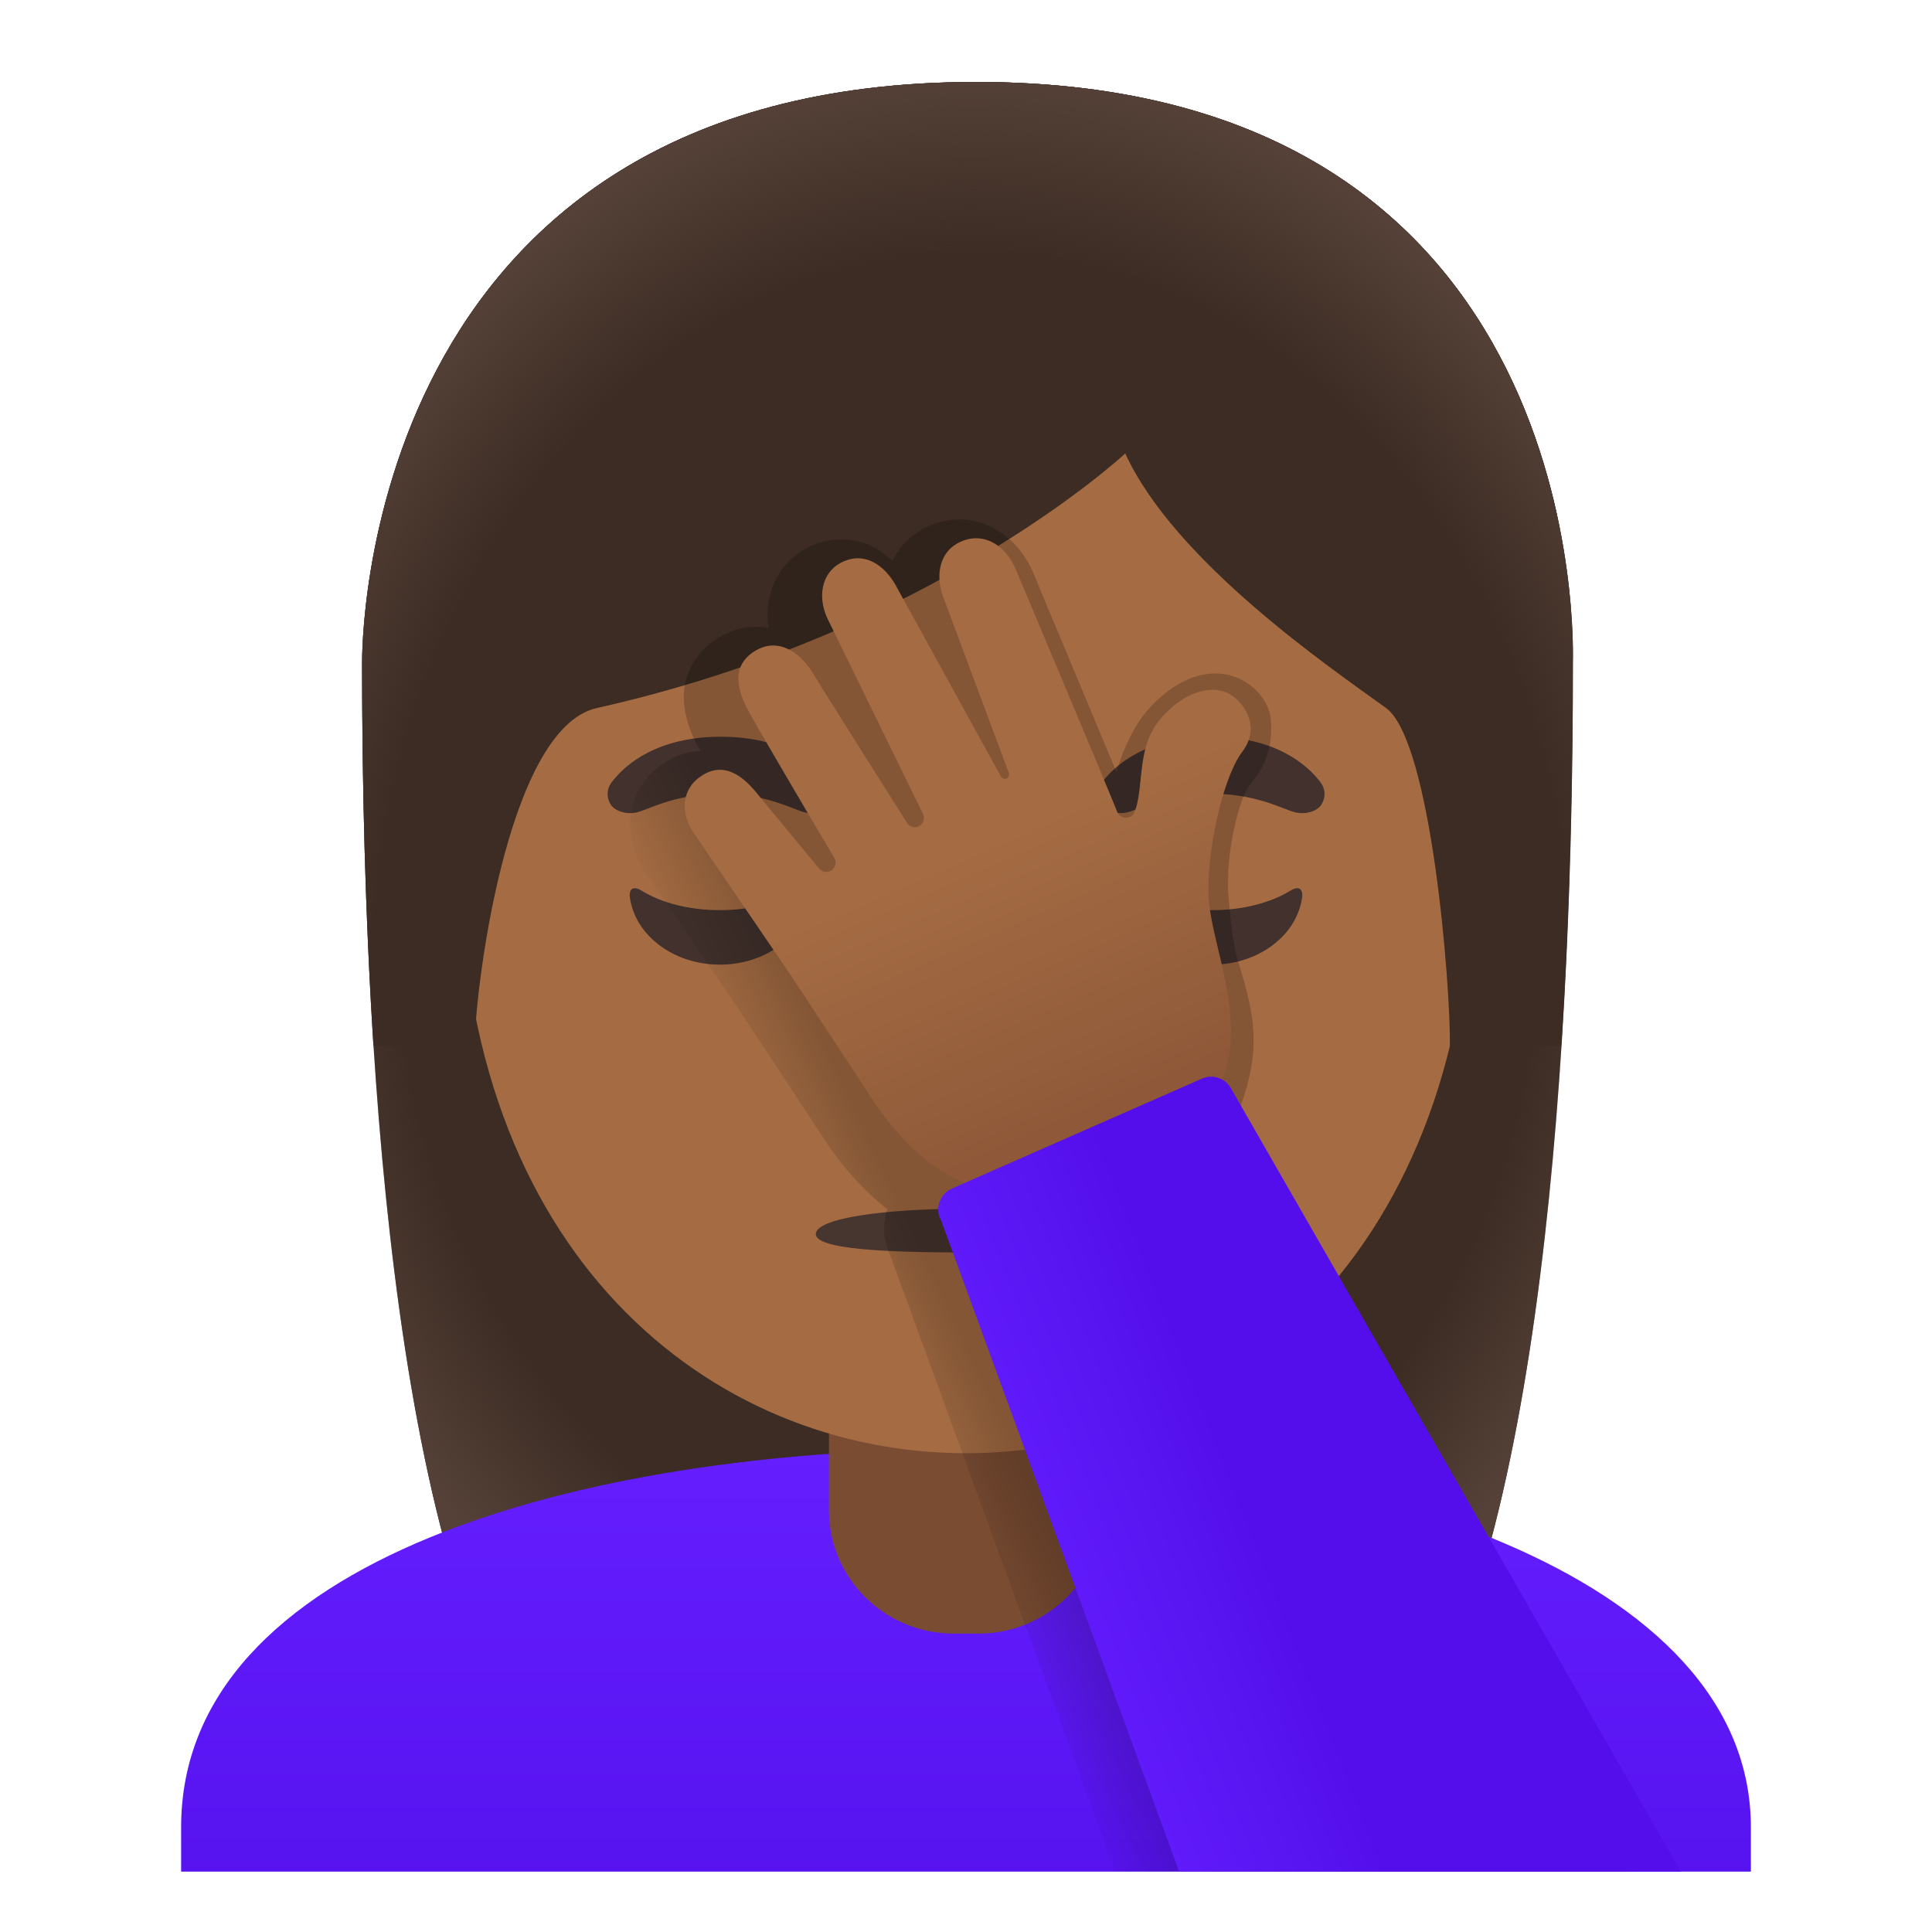 <svg xmlns="http://www.w3.org/2000/svg" style="enable-background:new 0 0 128 128" viewBox="0 0 128 128" xml:space="preserve"><path d="M64.67 5.43c-41.01 0-40.68 37.92-40.68 38.52 0 24.56 1.88 59.25 11.71 72.9 3.9 5.41 11.43 5.71 11.43 5.71l16.97-.03 16.97.03s7.53-.3 11.43-5.71c9.83-13.65 11.71-48.34 11.71-72.9-.01-.6 1.46-38.52-39.54-38.52z" style="fill:#3c2c23"/><radialGradient id="a" cx="64.096" cy="67" r="47.532" gradientTransform="matrix(1 0 0 -1.19 0 140.734)" gradientUnits="userSpaceOnUse"><stop offset=".794" style="stop-color:#554138;stop-opacity:0"/><stop offset="1" style="stop-color:#554138"/></radialGradient><path d="M64.67 5.43c-41.01 0-40.68 37.92-40.68 38.52 0 24.56 1.88 59.25 11.71 72.9 3.9 5.41 11.43 5.71 11.43 5.71l16.97-.03 16.97.03s7.53-.3 11.43-5.71c9.83-13.65 11.71-48.34 11.71-72.9-.01-.6 1.46-38.52-39.54-38.52z" style="fill:url(#a)"/><linearGradient id="b" x1="64" x2="64" y1="32.071" y2="-3.437" gradientTransform="matrix(1 0 0 -1 0 128)" gradientUnits="userSpaceOnUse"><stop offset="0" style="stop-color:#651fff"/><stop offset=".705" style="stop-color:#5914f2"/><stop offset="1" style="stop-color:#530eeb"/></linearGradient><path d="M64.13 96H64c-25.49.03-52 7.28-52 25.06V124h104v-2.94C116 104.3 89.74 96 64.13 96z" style="fill:url(#b)"/><path d="M54.92 90.08v9.98c0 4.51 3.7 8.17 8.26 8.17h1.65c4.56 0 8.26-3.66 8.26-8.17v-9.98H54.92z" style="fill:#7a4c32"/><path d="M64.02 11.07c-17.4-.01-33.53 18.6-33.54 45.38-.01 26.64 16.59 39.82 33.5 39.83s33.53-13.15 33.54-39.79c.01-26.8-16.1-45.42-33.5-45.42z" style="fill:#a56c43"/><path d="M54.99 51.82c-.93-1.23-3.07-3.01-7.23-3.01s-6.31 1.79-7.23 3.01c-.41.54-.31 1.17-.02 1.55.26.35 1.04.68 1.9.39s2.54-1.16 5.35-1.18c2.81.02 4.49.89 5.35 1.18.86.29 1.64-.03 1.9-.39.28-.38.38-1.01-.02-1.55zm32.49 0c-.93-1.23-3.07-3.01-7.23-3.01s-6.31 1.79-7.23 3.01c-.41.54-.31 1.17-.02 1.55.26.35 1.04.68 1.9.39s2.54-1.16 5.35-1.18c2.81.02 4.49.89 5.35 1.18.86.29 1.64-.03 1.9-.39.29-.38.39-1.01-.02-1.55z" style="fill:#42312c"/><path d="M67.81 68.06c-.11-.04-.21-.07-.32-.08H60.5c-.11.01-.21.04-.32.08-.63.26-.98.91-.68 1.61.3.7 1.69 2.66 4.49 2.66 2.8 0 4.2-1.96 4.49-2.66.31-.7-.03-1.36-.67-1.61z" style="fill:#875334"/><path d="M47.69 60.3c-2.06 0-3.9-.5-5.18-1.29-.55-.34-.87-.14-.77.5.37 2.48 2.9 4.4 5.95 4.4 3.06 0 5.58-1.92 5.95-4.4.1-.64-.22-.84-.77-.5-1.28.79-3.12 1.29-5.18 1.29zm32.62 0c-2.06 0-3.9-.5-5.18-1.29-.55-.34-.87-.14-.77.5.38 2.48 2.9 4.4 5.95 4.4s5.58-1.92 5.95-4.4c.1-.64-.22-.84-.77-.5-1.28.79-3.13 1.29-5.18 1.29z" style="fill:#42312c"/><path d="M73.95 81.76c0 1.01-4.46 1.22-9.95 1.22s-9.95-.23-9.95-1.22c0-1.04 4.46-1.68 9.95-1.68s9.95.62 9.95 1.68z" style="fill:#473530"/><path d="M64.67 5.43c-41.01 0-40.68 37.92-40.68 38.52 0 7.76.19 16.53.75 25.32l6.72-.02c-.06-2.92 1.99-20.97 8.08-22.34C61.9 41.9 74.55 30.04 74.55 30.04c3.29 7.18 13.58 14.19 17.27 16.86 3.03 2.19 4.29 18.55 4.24 22.38h7.37c0-.05.02-.1.02-.16.56-8.75.74-17.46.74-25.17.01-.6 1.48-38.52-39.52-38.52z" style="fill:#3c2c23"/><radialGradient id="c" cx="64.43" cy="62.975" r="49.788" gradientTransform="matrix(1 0 0 -1.214 0 141.448)" gradientUnits="userSpaceOnUse"><stop offset=".794" style="stop-color:#554138;stop-opacity:0"/><stop offset="1" style="stop-color:#554138"/></radialGradient><path d="M64.67 5.43c-41.01 0-40.68 37.92-40.68 38.52 0 7.76.19 16.53.75 25.32l6.72-.02c-.06-2.92 1.99-20.97 8.08-22.34C61.9 41.9 74.55 30.04 74.55 30.04c3.29 7.18 13.58 14.19 17.27 16.86 3.03 2.19 4.29 18.55 4.24 22.38h7.37c0-.05.02-.1.02-.16.56-8.75.74-17.46.74-25.17.01-.6 1.48-38.52-39.52-38.52z" style="fill:url(#c)"/><linearGradient id="d" x1="69.985" x2="57.468" y1="42.712" y2="36.818" gradientTransform="matrix(1 0 0 -1 0 128)" gradientUnits="userSpaceOnUse"><stop offset=".509" style="stop-color:#000"/><stop offset="1" style="stop-color:#000;stop-opacity:0"/></linearGradient><path d="M81.84 74.24c1.75-4.43 1.44-6.57.16-10.63-.33-1.05-.53-3.34-.6-4.12-.26-2.98.76-6.75 1.41-7.5 1.19-1.37 1.53-2.85 1.38-4.38-.22-2.22-3.89-5.01-7.91-.84-1.62 1.69-2.31 4.38-2.31 4.38-1.81-4.31-4.98-11.93-5.39-12.9l-.06-.15c-.65-1.63-1.88-2.88-3.35-3.4-1.33-.48-2.76-.35-4.04.35-.88.48-1.57 1.22-2 2.1-1.38-1.3-3.16-1.76-4.93-1.16-1.39.47-2.45 1.46-2.98 2.78-.35.88-.45 1.85-.3 2.83-1.09-.2-2.22 0-3.24.6-.94.56-3.81 2.71-1.49 7.17.05.1.12.23.21.38-.88.04-1.59.33-2.05.59-1.3.72-2.19 1.87-2.49 3.25-.33 1.48.06 3.1 1.04 4.43l6.18 9.06s3.87 5.86 5.46 8.3c1.27 1.94 2.69 3.53 4.25 4.73-.34.99-.28 2.05.14 2.92L73.88 124h34.46s-26.49-49.75-26.5-49.76z" style="opacity:.2;fill:url(#d);enable-background:new"/><linearGradient id="e" x1="57.76" x2="74.504" y1="91.625" y2="53.299" gradientTransform="matrix(1 0 0 -1 0 128)" gradientUnits="userSpaceOnUse"><stop offset=".5" style="stop-color:#a56c43"/><stop offset="1" style="stop-color:#8d5738"/></linearGradient><path d="M81.19 45.85c-1.08-.41-2.83-.01-4.37 1.86s-1.01 4.46-1.65 6.08c-.21.52-.94.52-1.15 0-1.4-3.44-6.7-16.01-6.7-16.01-.68-1.71-2.29-2.66-3.87-1.79-1.26.69-1.49 2.26-.91 3.69l4.29 11.51c.06.15 0 .32-.13.38-.14.07-.32.01-.4-.15l-6.88-12.5c-.71-1.36-1.94-2.27-3.3-1.81-1.69.57-2.06 2.41-1.21 4.05l6.22 12.72c.16.31.06.67-.21.84 0 0-.01 0-.01.01-.28.17-.66.06-.84-.25 0 0-5.46-8.63-6.22-9.89s-2.22-2.41-3.78-1.49-1.31 2.42-.55 3.87c.65 1.24 4.61 7.94 5.76 9.87a.62.62 0 0 1-1.01.71L50.1 52.5c-1.03-1.25-2.17-1.91-3.42-1.22-1.56.86-1.69 2.59-.6 4.08l6.2 9.09s3.88 5.87 5.47 8.31c4.19 6.42 8.62 6.24 9.52 6.26 2.34.05 7.24-2.01 8.82-2.77 8.83-4.24 4.41-11.94 4.01-16.53-.25-2.83.83-8.11 2.23-9.95 1.36-1.84-.22-3.58-1.14-3.92z" style="fill:url(#e)"/><linearGradient id="f" x1="67.094" x2="83.61" y1="19.114" y2="25.602" gradientTransform="matrix(1 0 0 -1 0 128)" gradientUnits="userSpaceOnUse"><stop offset="0" style="stop-color:#651fff"/><stop offset=".705" style="stop-color:#5914f2"/><stop offset="1" style="stop-color:#530eeb"/></linearGradient><path d="M78.12 124 62.37 80.9c-.02-.04-.03-.09-.06-.13-.18-.37-.2-.79-.05-1.17s.43-.69.8-.85l16.58-7.29c.19-.08.4-.13.6-.13.56 0 1.07.31 1.33.8L111.36 124H78.12z" style="fill:url(#f)"/></svg>